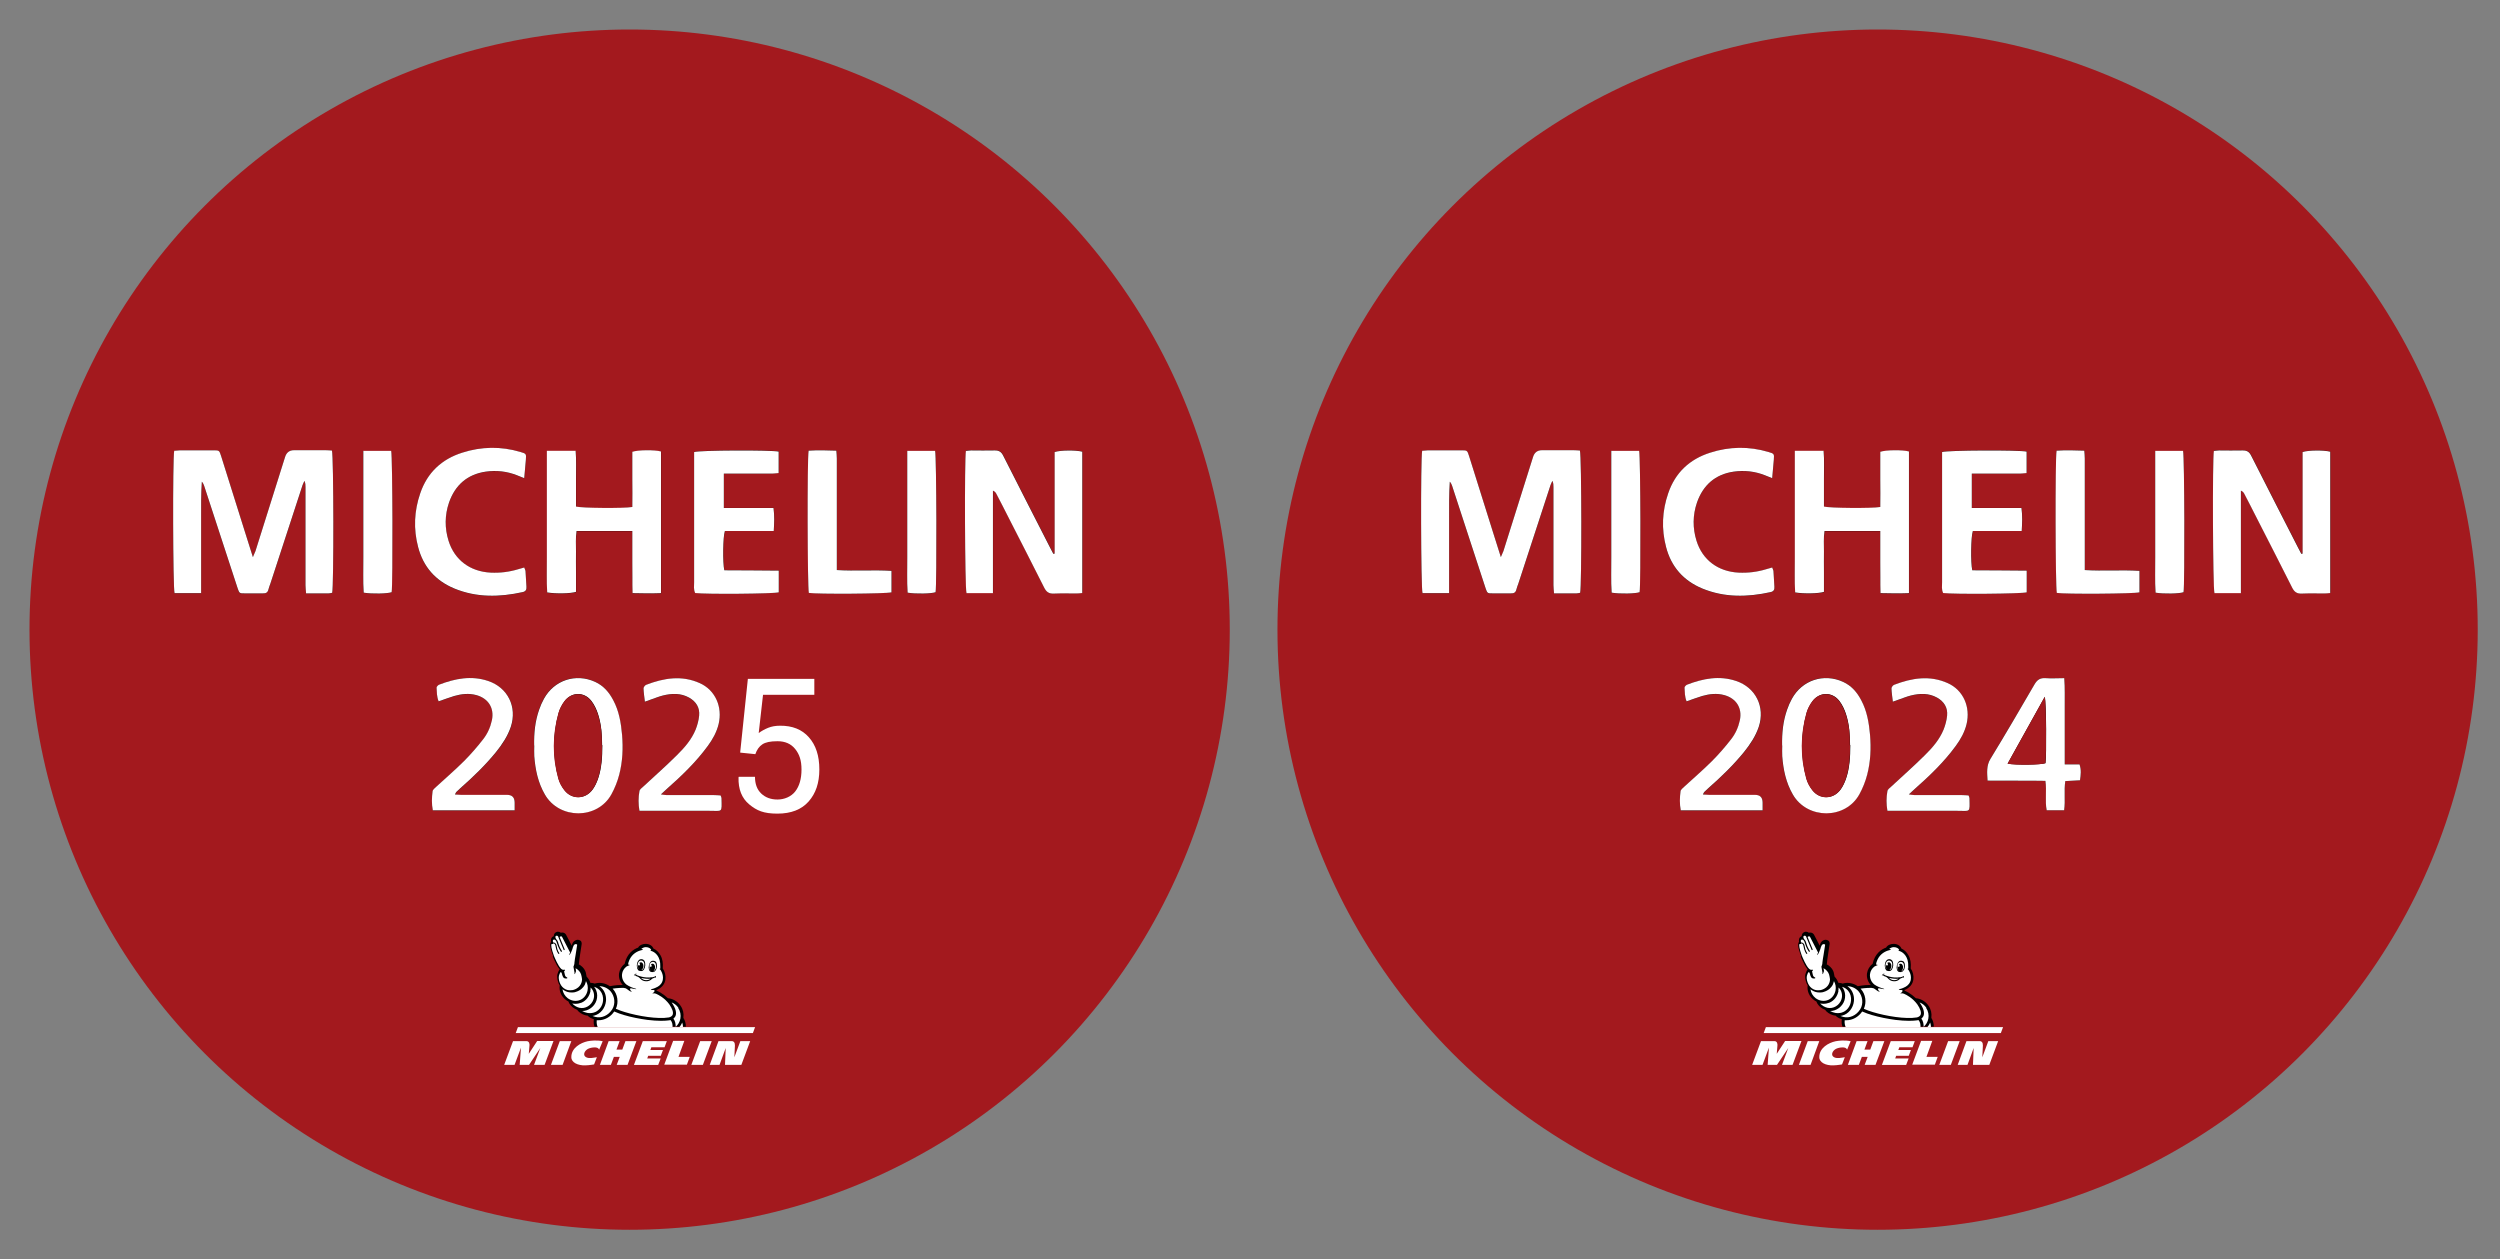<?xml version="1.0" encoding="UTF-8"?>
<svg xmlns="http://www.w3.org/2000/svg" version="1.1" viewBox="0 0 2144.1 1080">
  <rect x="0" y="0" width="2144.1" height="1080" fill="#808080" stroke="none"/>
  <defs>
    <style>
      .cls-1, .cls-2 {
        fill: #fff;
      }

      .cls-2, .cls-3 {
        fill-rule: evenodd;
      }

      .cls-4 {
        fill: #a3191e;
      }
    </style>
  </defs>
  <!-- Generator: Adobe Illustrator 28.7.1, SVG Export Plug-In . SVG Version: 1.2.0 Build 142)  -->
  <g>
    <g id="katman_1">
      <g id="katman_1-2" data-name="katman_1">
        <g>
          <circle class="cls-4" cx="540" cy="540" r="514.7"/>
          <g>
            <path class="cls-3" d="M474.1,820.3h0c0,0,.1.3.2.6.6,1.4,1.9,4.3,3.3,6.9.8,1.4,1.7,2.7,2.4,3.5-.6.8-1.4,2.3-1.9,4.1s-.2,4.5.6,6.8c.3,1,.7,2,1.3,2.8h0v.3c-.6,4.8,1.4,9.4,5.5,12.4.6.5,1.3.9,2,1.2.6,1.8,1.8,3.4,3.5,4.9,1.1.9,2.5,1.7,3.9,2.2h0c1.6,2.2,3.8,3.7,6.7,4.6.7.2,1.4.4,2.2.4h.1c1.3,1.4,3.2,2.5,5.4,3.1-.4,2.8,0,4.9.6,6.4h78.3c0-2.6-.6-5.2-2.1-7.5,0,0,0,0,0-.2.5-3.6-.3-7.2-2.4-10.2-2.2-3.3-5.6-5.5-9.5-6.3-.4,0-.8,0-1.2-.2h-.2c-4-3.8-8.2-5.9-9.7-6.5v-.6h.3c4.2-1.9,6.8-5,7.3-9.1.4-3.2-.5-6.8-2.3-9.3h0c.4-4.5-.2-8.3-2-11.4-1.4-2.6-3.5-4.6-6-5.7h0c-.7-2.3-3.6-4.1-6.8-4-2.5,0-5.3,1.2-6.3,3.2-3.8,1.3-9.7,5-11.6,14-2.7,2-4.3,5-4.8,8.2-.4,3.6.7,7.1,3.2,9.8-2.5,0-6.4.2-11.1,1.1h0c-3.6-2.5-8.2-3.5-12.3-2.4-.2,0-.3,0-.4.2-1.1-.4-2.4-.6-3.8-.7h-.2c-.6-2-1.7-3.7-3-5.1l-.2-.2c-.2-1.4-.6-3-.7-3.5-.4-1.3-1-2.9-2.9-4.8-1.1-1.1-2.4-1.9-3.2-2.3.2-.4.3-.8.3-1.1v-.3c0,0,.4-4.3.9-7h0c1.4-8.9,1.4-9.1,1.4-9.2h0c0-.8-.2-1.7-.7-2.3-.7-.7-1.8-1.1-2.9-1.1s-3,.8-3.9,2.3c-.5.8-.9,1.9-1.1,2.7-1.4-2.9-3.4-6.6-4.8-9.3h0c-.5-.9-1.6-1.9-3.1-1.9s-.9,0-1.3.2c-.7-.6-1.6-.9-2.4-.9s-.9,0-1.3.2c-1.6.5-2.5,1.9-2.5,3.6-1.2.4-2.1,1.4-2.3,2.7-.2.8,0,1.6,0,2v.2s0,0-.1.2c-.9,1.3-1.3,3.8,2,12.2h-.3,0Z"/>
            <path class="cls-2" d="M534.7,847.3s1.1,0,1.9.3c1.1.4,3.4,2.7,4.7,2.9.2,0,.7,0,.2-.5-.2,0-1.6-1.3-1-2.1h0c.2-.3.4-.4.7-.3,1.8.4,3.3.7,3.8.7h.7c0,0,0-.2-.3-.3-2.8-.7-5.8-2-8-3.5-2.9-2.2-4.3-5.7-3.9-9.1.3-2.6,1.7-4.8,3.7-6.4.8-.6,2.2-1,2.5-1.1,1-.4-.6-.6-.7-.6-.4,0-.4-.5,0-1.9,1.9-6.2,6.2-8.9,9.7-10.1.6-.2,1.6-.4,2.2-.6.9-.2.6-.6-.5-.7,0,0-.4,0-.2-.3,0,0,.2-.3.6-.5.8-.5,2-.9,3.2-.9,2.3,0,4.2,1.2,4.5,2.4,0,0,0,.2-.2.2-.4,0-.7.2-.2.5,0,0,.7.2,1.6.6h0c1.8.8,7,4,6.6,13.1v1.6c-.5,0-.7.2-.4.5s.9,1,1.2,1.7c1.1,2,1.8,4.6,1.4,7-.4,3.2-2.5,5.3-4.5,6.4-.9.5-3,1.6-5.6,2.1-.5,0-.3.8,2.2.7.2,0,.6,0,.7.3.3.5-.2,1.6-1.3,2.2-.9.5-.2.6,1.1.3.4,0,1.3.3,1.6.4,2.1.9,7.3,3.6,11.3,9,2.7,3.9,3.7,7,2.9,9-.8,1.9-3.3,2.3-3.3,2.3h0c-9.5,1.6-26.2-1.1-37.7-4.6-2.1-.6-5.2-1.7-7.7-2.8,2.5-5.5,1.6-12.4-2.6-17.1l-.2-.2c4.1-.6,7.6-.7,9.5-.7l-.3.2h0Z"/>
            <path class="cls-2" d="M581.6,864.4c1.9,2.8,2.5,6.1,1.9,9.3-.5,2.7-2,5.2-4,7,0-2.3-.3-5-2-7,.6-.5,1.2-1.2,1.8-2.2,1.2-2.9.2-6.7-3.1-11.5h0s-.2-.2-.2-.3c2.4.9,4.3,2.5,5.9,4.7h-.3ZM523.5,850c3.8,4.3,4.5,10.9,1.6,15.6-3.3,5.3-9.2,8-14.7,6.5-.8-.2-1.6-.5-2.3-.8.5,0,1-.2,1.6-.3,5.4-1.4,9.4-6.5,10-12.4.4-3.7-.7-7.6-2.9-10.3-.7-.9-1.8-1.9-2.7-2.5,3.4,0,7,1.6,9.4,4.2h0Z"/>
            <path class="cls-2" d="M514.8,849.8c1.9,2.3,2.7,5.4,2.4,8.5-.5,5-3.8,9-8.2,10.2-3.7,1-7.2,0-9.7-1.4,5.4,0,10.6-3.8,12.3-9.2.8-2.7.8-5.7-.2-8.3-.4-1.2-1.1-2.3-1.9-3.3,2.3.7,4,1.9,5.3,3.5Z"/>
            <path class="cls-2" d="M506.3,849.9c.2-1,.3-2.1.2-3,2.7,2.5,3.7,6.5,2.5,10.2-1.7,5.1-7,8.4-12.1,7.2-2.1-.5-4.6-1.8-6.1-3.7.9.2,1.9.3,2.8.3,1.8,0,3.5-.4,5.2-1,3.9-1.7,6.7-5.4,7.6-9.8v-.2h-.1Z"/>
            <path class="cls-2" d="M502.6,841.5c1.3,2.3,1.9,5.1,1.3,8-.7,3.6-3,6.6-6.1,8-3.5,1.6-7.7,1-10.9-1.4-2.6-2-4.1-4.8-4.5-7.7.2.2.5.4.8.6,2,1.4,4.3,2.2,7,2.2s3.1-.4,3.3-.4c4.6-1.3,6.8-4,8-6.1.5-1.1.8-2.3,1-3.1h-.1.2Z"/>
            <path class="cls-2" d="M474.2,809.4h0s.2,0,.3-.2h.6c.7.2,1.2,1.1,1.4,2.5.5,3.6,2.2,6.1,2.3,6.2.1.2.3.2.4.2s.2,0,.3,0c.2-.2.3-.5.1-.7,0,0-1.7-2.3-2.1-5.7-.2-1.8-1-2.9-2.2-3.3-.3,0-.6-.2-.8,0-.2-.3-.3-.7-.3-.8-.1-.5-.3-1.3.7-1.8h.3c.7,0,1.8.2,2.7,3.8.9,3.2,3,6.4,3.1,6.5.1.2.3.2.4.2h.3c.2-.2.3-.5.2-.7,0,0-2.1-3.2-2.9-6.2-.4-1.6-1-3.2-2.1-4-.2-.4-.3-.7-.4-.9-.2-.5-.4-1.7.6-2h.5c.7,0,1.1.7,1.3,1.1v.2l4.5,10.8s0,.2.1.2c.2,0,.3.2.5,0,.2,0,.4-.4.3-.6l-4.3-10.5c0-.2.2-.4.5-.5s.5-.2.7-.2c.6,0,.9.6.9.6,0,0,5.8,11.4,6.9,13.4-.4.7-.8,1.4-.8,1.7s.1.6.2.3c.3-.5.7-1,1.1-1.6h0c.3-.5,1.1-2.8,1.4-3.4.2-1,.7-2.5,1.2-3.3.5-.7,1.1-1,1.8-1s1.1.3,1.1.7-1.4,8.9-1.4,8.9c-.4,1.9-.7,4.5-.9,6,0,.4,0,.7-.1,1.1h0v.3c-.3,1.3-.8,2.4-.8,2.4l.4,2.1c.2.9.4,1.9.4,2.1.3,1.1,0,1.9.1,2.1.3.3,1-1.2,1.2-2.1.2-.6,0-2-.3-2.9.6.3,1.6.8,2.5,1.8,1.6,1.6,2,2.7,2.3,3.6.3.9.7,3.1.8,4.1,0,1.1-.4,7.1-7.5,9.1,0,0-1.1.3-2.7.3s-3.6-.3-5.5-1.8c-3.4-2.5-4.8-7.8-4.1-10.7.3-1.3.9-2.4,1.3-3.1.3.2.6.4,1,.5l.2.9c0,0,.6,2.8,1.7,3.6.6.5,1.7.5,1.9.5s1,0,1.1-.4v-.3s-.2,0-.3-.2c-.5-.3-1.4-.7-1.7-1.8s-.5-2.4-.8-3.4c1-.8,1.1-1.8-.2-1.4-.8.2-1.6-.2-2.2-.7-2.8-2.5-5.7-9.9-6.3-11.2-2.2-6.2-2.7-9.3-2-10.2h1.1ZM585.7,880.9h-3c.9-1.1,1.8-2.5,2.4-3.9.4,1.2.7,2.6.6,3.9h0ZM511.7,875h1.6c5.2,0,10.2-2.7,13.5-7.5,2.7,1.2,6,2.4,8.2,3,6.3,1.9,13.6,3.3,20.3,4.2,4.2.5,8.2.8,11.6.8s4.9-.2,6.8-.4c0,0,.6,0,1.3-.3,1.6,1.7,1.9,4,1.8,6h-64.2c-.6-1.2-1.1-3.2-.8-6h0v.2Z"/>
            <path class="cls-3" d="M546,835.3c0-.2-.3-.2-.4-.2-.2,0-.6,0-.8.2-.6.2-1.1,1-1.1,1.4s0,0,0,.2h.2c0,0,.2,0,.2-.2s0-.3.2-.5.4-.4,1.2-.6c.2,0,.4-.2.3-.4h.2,0ZM551.9,830.7c-.5.7-1,1.2-1.6,1.2h-.2c.8-.4,1.6-1.7,1.7-3,.2-1.9-.7-3.5-2-3.6-.6,0-1.1.2-1.7.7.4,0,.8.4.8,1s-.3,1.1-.8,1.1-.7-.3-.8-.7c0,.3-.2.6-.2.9,0,1.1.2,2.2.7,2.9,0,0-.2,0-.2-.2-.4-.5-.7-1.2-.8-2.1v-1.2c0-1,.7-4.2,3.2-3.9,2,.2,2.5,1.7,2.6,2.9v.2c0,1.2,0,2.1-.4,2.9,0,.3-.2.6-.4.8h.1ZM553.4,827.8c0-2.2-.2-3.8-1.8-4.8l-.5-.2c-.6-.2-1.4-.3-2.1,0-.8.2-1.4.8-1.9,1.6-.4.7-.7,1.6-.8,2.4-.2.8-.2,1.8,0,2.6,0,.8.4,1.8.9,2.5.3.4.6.6,1,.7.4,0,.7.2,1.1.2h1c1.6,0,3-2.5,3.1-4.9h0,.2ZM557.9,839.4c-.6.4-1.1.8-1.9,1s-1.4.2-2.2.2-1.4-.2-2.1-.5c-.7-.3-1.3-.8-1.9-1.4,2.7.6,5.4.9,8.1.7h0,.1ZM559.4,838.2c.6-.2,1.3-.4,2-.6,0,0,.2,0,.3-.2h0c0-.2,0-.4.2-.4s.5.3.6.4c0,.2.2.4,0,.7,0,.2-.2.6-.4.5-.2,0-.2-.2-.2-.4-.6.4-1.9.9-2.1.9-.3.2-.6.4-.8.6-.4.4-.9.7-1.3,1-.7.4-1.4.7-2.3.8-1.6.2-3.2,0-4.6-.8-.7-.4-1.3-.9-1.9-1.6-.5-.4-.9-1-1.6-1.3-.7-.2-1.4-.5-2.1-.8-.2,0-.4-.3-.4-.6s.4-.6.7-.5c0,0,.2,0,.3.2.2,0,.4.2.6.3,2.5,1,5.2,1.7,7.9,1.9,1.7.2,3.3,0,5-.2h.2ZM562.6,829.8c0,.4-.2.8-.4,1.1-.3.8-.8,1.4-1.3,1.9s-.4.2-.7.3c.8-.5,1.4-1.7,1.6-3,.2-1.9-.7-3.5-2-3.6-.6,0-1.1.2-1.7.7.4,0,.8.4.8,1s-.3,1.1-.7,1.1-.7-.3-.8-.7c0,.3-.2.6-.2.9,0,1.2.2,2.4.8,3-.4-.2-.7-.7-.9-1.4,0-.3-.2-.6-.2-.9,0-.8,0-1.8.3-2.9v-.2c.4-1.1,1.3-2.4,3.2-2.1,2.5.4,2.3,3.6,2.1,4.7h.2,0ZM563.2,826.3c-.2-.7-.6-1.6-1.3-1.9-.6-.3-1.3-.5-2-.4-.2,0-.4,0-.5,0-1.8.5-2.4,2.1-2.9,4.1-.6,2.3.2,5,1.7,5.4.4,0,.9.2.9.2h1.1c.4,0,.8-.2,1.1-.4.7-.5,1.2-1.3,1.6-2.1.3-.8.5-1.7.5-2.5s0-1.8-.2-2.5h0Z"/>
            <polygon class="cls-2" points="444.2 880.9 442.3 886 645.7 886 647.6 880.9 444.2 880.9"/>
            <path class="cls-2" d="M635,892.8l-5.2,14c0-1.4.4-7,.5-10.1,0-1.3-.2-2.3-.8-3-.7-.8-1.8-.8-1.8-.8h-11.5l-7.5,20.4h8.4l5.3-14.5-.6,14.5h14l7.6-20.4h-8.4ZM602.8,913.3h-9.9l7.6-20.4h9.9l-7.6,20.4h0ZM591.6,906.4h-9.7l5-13.7h-9.6l-7.6,20.4h19.4l2.5-6.8h0-.1ZM569.9,898.2h-11.3l-.8,2.3h10.8l-1.9,5h-10.8l-.8,2.3h11.5l-2.1,5.5h-20.8l7.6-20.4h20.6l-2,5.4h0ZM538.2,913.3l7.6-20.4h-9.4l-2.7,7.3h-5l2.7-7.3h-9.4l-7.5,20.4h9.4l2.6-6.9h5l-2.6,6.9h9.4,0ZM513.9,900.3c-.8-2-3-2-3.9-2-2.2,0-4,.5-5.4,1.1-3,1.3-5.7,5.8-1.3,7.6,2.4.9,5.4.2,8.6-.3l-2.4,6.2c-.4,0-3.8.7-7.5.8-6.4.2-12-2.4-12-7-.1-8,8-12.4,14-13.7,2.7-.5,7.9-1.1,12.9,0l-3,7.1h0ZM482.5,913.3l7.5-20.4h-9.9l-7.6,20.4h10ZM467,913.3h-9l5.4-14.5-9.7,14.5h-8l1.1-14.8-5.5,14.8h-8.9l7.6-20.4h11.5c2.6,0,2.7,2.8,2.6,3.8-.1,1.3-.6,7.1-.6,7.1l7.2-11h14l-7.6,20.4h-.1Z"/>
          </g>
          <path d="M458.1,639.3c0,3-.2,6.1,0,9.1.9,11.5,3.2,22.7,9.1,32.9,12.4,21.4,45.1,21.5,57.1-.2,2.9-5.3,5.1-11.1,6.7-16.9,2.9-11.2,3.4-22.7,2.4-34.2-.9-10.2-2.7-20.3-7.5-29.5-3.6-6.8-8.4-12.5-15.6-15.8-16.6-7.6-35.1-1.5-43.9,14.5-1.6,3-3,6.1-4.1,9.3-3.5,9.9-4.5,20.3-4.3,30.7h0ZM553.1,601.9c2.1-.7,3.4-1.2,4.7-1.7,3.6-1.2,7.1-2.7,10.7-3.6,7.7-1.9,15.3-2.2,22.5,1.8,6,3.4,9.3,8.6,8.6,15.5-.4,4-1.5,8.1-3,11.9-3.5,8.6-9.6,15.6-16.1,22-9.4,9.1-19.1,17.9-28.7,26.8-1.3,1.2-3.2,2.5-3.4,4-.9,5.4-.9,10.9,0,16.9h60.2c11,0,10.5,2.2,10.2-10.9,0-.7-.4-1.3-.8-2.3-2,0-3.9-.3-5.8-.3h-40.4c-1.3,0-2.6-.3-5-.6,2.2-2,3.6-3.4,5-4.6,12.7-11.3,25.1-23.1,35.2-36.9,4.2-5.7,7.6-11.8,9.3-18.7,3.6-14.7-2.9-29.2-16.1-35.2-15.5-7-30.9-4.4-46,1.4-1.1.4-2.3,2.1-2.3,3.1,0,3.7.7,7.3,1.2,11.5h-.1ZM441.5,695v-6.5c0-4.4-2.2-6.6-6.5-6.7h-39.3c-1.7,0-3.3-.2-5.4-.3.6-1.2.8-1.8,1.1-2.1,1.1-1.1,2.3-2.2,3.5-3.3,10.9-9.7,21.4-19.7,30.6-31,5.3-6.6,10.1-13.6,12.7-21.7,5.6-17-2.6-33.6-19.5-39.3-14.4-4.8-28.4-2.2-42,3.2-1,.4-2.2,1.8-2.2,2.6.3,3.8,0,7.8,1.8,11.7,4.6-1.6,8.9-3.3,13.4-4.6,6.3-1.8,12.7-2.5,19.1-.7,10.2,2.8,15.3,11,13.2,21.4-1.2,6.1-3.7,11.7-7.6,16.5-5.2,6.4-10.5,12.8-16.3,18.6-7.6,7.6-15.8,14.6-23.7,21.9-1.3,1.2-3.2,2.5-3.3,4-.7,5.4-.9,10.9.2,16.4h70.3-.1ZM311.5,386.7v91.4c0,10.1-.4,20.3.3,30.3,7.2,1.2,20.3.9,24-.4,1.1-6.1.9-116.8-.4-121.2h-24,.1ZM172.5,508.7v-64.1c0-10.4,0-20.9.6-31.4,1,1,1.5,2.1,1.9,3.3,5,15.2,9.9,30.4,14.9,45.6,4.6,14.2,9.2,28.3,13.9,42.5,1.4,4.4,1.5,4.4,6.1,4.4h15.6c2.5,0,4.1-.8,4.7-3.3.4-1.7,1.1-3.4,1.7-5.1,9.2-28.2,18.4-56.3,27.6-84.5.4-1.2,1-2.4,1.6-3.6.9,1.9.9,3.7.9,5.4v84c0,2.2.3,4.5.5,7.1h19.4c1,0,2.1-.3,3-.5,1.4-5,1.3-117.3-.2-122-1.8,0-3.7-.3-5.6-.3h-26.9q-5.9,0-7.7,5.8c-8.4,26.9-16.9,53.8-25.4,80.7-.4,1.4-1.1,2.7-2.2,5.2-2.7-8.5-4.9-15.7-7.2-22.8-6.7-21.2-13.3-42.5-20-63.7-1.6-5-1.7-5.1-6.7-5.1h-28.5c-1.7,0-3.5.2-5.1.4-1.4,6.4-1.1,118,.3,122.1h22.8ZM851.7,508.7v-88c1.6.8,2.4,1.7,2.9,2.7,3.2,6.2,6.4,12.5,9.6,18.7,10.5,20.6,21.1,41.2,31.5,61.9,1.9,3.7,4.1,5.3,8.3,5,6.4-.4,12.9,0,19.4-.1,1.5,0,3.1-.3,4.9-.4v-121.2c-5.2-1.5-18.8-1.4-23.7.3v87.1c-.4,0-.8.2-1.1.2-1.1-2.2-2.3-4.3-3.4-6.5-13.2-25.9-26.5-51.7-39.6-77.7-1.7-3.4-3.8-4.6-7.5-4.5-6.6.2-13.3,0-19.9,0s-3.1.3-4.6.4c-1.3,6.1-.9,117.9.5,122h22.8-.1ZM469.1,386.6v91.4c0,10.1-.4,20.3.3,30.3,7,1.2,20.3.9,24.7-.5v-34.7c0-5.7-.5-11.4.5-17.5h47.8v26.5c0,8.7,0,17.5.2,26.8,8.5.2,16.3.2,24.4,0v-121.5c-5.2-1.5-20-1.4-24.6.3v23.4c0,8,.2,16,0,23.9-6.9,1.3-43.8,1-48.3-.4v-23.4c0-8,.4-16-.3-24.4h-24.6v-.2ZM667.8,387.2c-6.5-1.5-67.7-1.2-72.4.4v111.6c0,3.1-.7,6.4.9,9.3,8.8,1.2,67.7.8,71.7-.6v-18.6c-15.9,0-31.4-.2-46.7-.3-1.4-6.4-1.2-29.1.5-33.7h41.9c.4-6.8.7-13-.2-19.7h-42.6v-29.5h41.2c1.9,0,3.8-.3,5.8-.5v-18.5h-.1ZM449.6,410.1c.5-5.8,1-10.7,1.4-15.7.4-5.2.3-5.2-4.7-6.7-16.7-4.9-33.4-4.7-49.8.6-17.7,5.7-30.1,17.3-36.1,34.9-5.2,15.1-5.8,30.6-1.8,46.1,4.4,16.9,14.9,28.9,31,35.5,19.1,7.9,38.8,7.5,58.7,3.1,2.7-.6,3.4-2.1,3.2-4.6-.3-4.5-.5-9-.8-13.4,0-1-.6-1.9-1.1-3.1-1.9.5-3.4.9-4.9,1.4-7.8,2.4-15.8,3.4-23.9,3-17.7-.9-31-10.9-36.1-27.3-3.4-10.9-3.4-22,.4-32.8,5.2-15,15.6-24.3,31.5-26.5,9.2-1.3,18.3-.4,27,3.2,1.6.7,3.3,1.3,6,2.4h0ZM693.6,386.5c-1.3,6.4-1,117.9.2,121.9,6.4,1.2,66.8.9,70.9-.5v-18.4c-15.7-1-31,.3-46.9-.7v-95.6c0-2.1-.2-4.2-.4-6.8-8.3-.2-16.1-.5-23.7,0h0ZM778.1,386.7v91.4c0,10.1-.4,20.3.3,30.3,6.9,1.2,20.4.9,24-.4,1.1-6.4.8-116.8-.4-121.2h-23.9,0Z"/>
          <path class="cls-1" d="M172.5,508.7h-22.8c-1.4-4.1-1.7-115.7-.3-122.1,1.6-.1,3.3-.3,5.1-.4h28.5c5,0,5.1,0,6.7,5.1,6.7,21.2,13.3,42.5,20,63.7,2.2,7.2,4.5,14.3,7.2,22.8,1.1-2.5,1.7-3.8,2.2-5.2,8.5-26.9,16.9-53.8,25.4-80.7q1.8-5.8,7.7-5.8h26.9c1.9,0,3.9.2,5.6.3,1.5,4.7,1.6,116.9.2,122-.9.2-2,.5-3,.5h-19.4c-.2-2.6-.5-4.9-.5-7.1v-84c0-1.7,0-3.5-.9-5.4-.5,1.2-1.2,2.4-1.6,3.6-9.2,28.2-18.4,56.3-27.6,84.5-.6,1.7-1.3,3.4-1.7,5.1-.6,2.6-2.2,3.4-4.7,3.3h-15.6c-4.5,0-4.6,0-6.1-4.4-4.7-14.2-9.3-28.3-13.9-42.5-5-15.2-9.9-30.4-14.9-45.6-.4-1.1-.9-2.2-1.9-3.3-.7,10.5-.6,20.9-.6,31.4v64.1h0Z"/>
          <path class="cls-1" d="M851.7,508.7h-22.8c-1.4-4.1-1.8-116-.5-122,1.4-.1,3-.4,4.6-.4,6.6,0,13.3.2,19.9,0,3.7-.1,5.8,1.1,7.5,4.5,13.1,26,26.4,51.8,39.6,77.7,1.1,2.2,2.3,4.3,3.4,6.5.4,0,.8-.2,1.1-.2v-87.1c4.9-1.7,18.6-1.7,23.7-.3v121.2c-1.8.2-3.3.4-4.9.4-6.5,0-12.9-.2-19.4.1-4.2.2-6.4-1.3-8.3-5-10.4-20.7-21-41.3-31.5-61.9-3.2-6.2-6.3-12.5-9.6-18.7-.5-1-1.3-2-2.9-2.7v88h.1Z"/>
          <path class="cls-1" d="M469.1,386.6h24.6c.7,8.4.2,16.4.3,24.4v23.4c4.5,1.4,41.4,1.7,48.3.4.2-7.8,0-15.8,0-23.9v-23.4c4.6-1.7,19.4-1.8,24.6-.3v121.5c-8.1.3-15.9.2-24.4,0-.3-9.3,0-18-.2-26.8v-26.5h-47.8c-1,6.2-.4,11.9-.5,17.5-.1,5.9,0,11.9,0,17.8v16.9c-4.4,1.5-17.6,1.7-24.7.5-.7-10-.2-20.1-.3-30.3v-91.4.2Z"/>
          <path class="cls-1" d="M667.8,387.2v18.5c-2.1.2-3.9.5-5.8.5h-41.2v29.5h42.6c.9,6.7.6,12.9.2,19.7h-41.9c-1.7,4.6-2,27.3-.5,33.7,15.3,0,30.8.2,46.7.3v18.6c-4,1.3-62.8,1.8-71.7.6-1.5-2.9-.9-6.2-.9-9.3v-111.6c4.7-1.6,65.9-1.8,72.4-.4h.1Z"/>
          <path class="cls-1" d="M449.6,410.1c-2.7-1.1-4.4-1.7-6-2.4-8.7-3.5-17.8-4.5-27-3.2-15.9,2.3-26.3,11.6-31.5,26.5-3.7,10.8-3.8,21.9-.4,32.8,5.1,16.4,18.4,26.4,36.1,27.3,8.1.4,16.1-.6,23.9-3,1.5-.5,3.1-.9,4.9-1.4.4,1.2,1,2.1,1.1,3.1.3,4.5.5,9,.8,13.4.2,2.5-.6,4-3.2,4.6-19.9,4.4-39.6,4.8-58.7-3.1-16.1-6.7-26.6-18.6-31-35.5-4.1-15.5-3.4-31,1.8-46.1,6-17.7,18.4-29.3,36.1-34.9,16.5-5.3,33.2-5.5,49.8-.6,5,1.5,5.1,1.5,4.7,6.7-.4,5-.9,9.9-1.4,15.7h0Z"/>
          <path class="cls-1" d="M693.6,386.5c7.6-.5,15.4-.3,23.7,0,.2,2.6.4,4.7.4,6.8v95.6c15.9,1,31.3-.3,46.9.7v18.4c-4.1,1.3-64.5,1.7-70.9.5-1.2-4-1.5-115.4-.2-121.9h0Z"/>
          <path class="cls-1" d="M458.1,639.3c-.2-10.5.8-20.8,4.3-30.7,1.1-3.2,2.5-6.4,4.1-9.3,8.8-16,27.3-22.1,43.9-14.5,7.2,3.3,12,8.9,15.6,15.8,4.9,9.2,6.6,19.3,7.5,29.5,1,11.5.5,23-2.4,34.2-1.5,5.8-3.8,11.6-6.7,16.9-12,21.8-44.7,21.7-57.1.2-5.9-10.2-8.2-21.3-9.1-32.9-.2-3,0-6.1,0-9.1h0ZM516.4,639.1c0-8.4-.6-17.7-3.5-26.7-1.3-4-3.2-8.1-5.8-11.4-6.2-7.9-17-7.7-23,.5-2.2,3-4,6.5-5,10-5.2,18.7-5.3,37.6-.1,56.3,1,3.5,2.9,7,5.2,9.9,6.4,8.2,17.8,7.9,24-.5,2.1-2.8,3.6-6.2,4.8-9.6,3-8.9,3.6-18.3,3.6-28.6h-.2Z"/>
          <path class="cls-1" d="M553.1,601.9c-.5-4.2-1.1-7.9-1.2-11.5,0-1,1.2-2.7,2.3-3.1,15.1-5.8,30.5-8.4,46-1.4,13.2,5.9,19.7,20.4,16.1,35.2-1.7,6.9-5.1,13-9.3,18.7-10.1,13.8-22.4,25.6-35.2,36.9-1.4,1.3-2.8,2.6-5,4.6,2.3.3,3.7.6,5,.6h40.4c1.9,0,3.9.2,5.8.3.4,1,.8,1.7.8,2.3.3,13.1.9,10.8-10.2,10.9h-60.2c-1-5.9-1-11.4,0-16.9.2-1.5,2.1-2.8,3.4-4,9.6-8.9,19.4-17.6,28.7-26.8,6.5-6.4,12.6-13.4,16.1-22,1.5-3.8,2.6-7.9,3-11.9.7-6.9-2.6-12.1-8.6-15.5-7.2-4-14.8-3.7-22.5-1.8-3.6.9-7.1,2.4-10.7,3.6-1.3.4-2.6.9-4.7,1.7h.1Z"/>
          <path class="cls-1" d="M441.5,695h-70.3c-1.1-5.5-.9-11-.2-16.4.2-1.5,2.1-2.8,3.3-4,7.9-7.3,16.1-14.3,23.7-21.9,5.8-5.8,11.2-12.1,16.3-18.6,3.8-4.8,6.3-10.4,7.6-16.5,2.1-10.3-3-18.5-13.2-21.4-6.5-1.8-12.8-1.1-19.1.7-4.4,1.3-8.7,3-13.4,4.6-1.7-3.9-1.5-7.9-1.8-11.7,0-.8,1.2-2.2,2.2-2.6,13.7-5.3,27.7-8,42-3.2,16.9,5.6,25.1,22.3,19.5,39.3-2.7,8.1-7.4,15.1-12.7,21.7-9.2,11.3-19.7,21.4-30.6,31-1.2,1.1-2.4,2.2-3.5,3.3-.3.3-.5.9-1.1,2.1,2.1,0,3.8.3,5.4.3h39.3c4.3,0,6.5,2.2,6.5,6.7v6.5h.1Z"/>
          <path class="cls-1" d="M311.5,386.7h24c1.2,4.5,1.5,115.1.4,121.2-3.7,1.3-16.8,1.6-24,.4-.7-10-.2-20.1-.3-30.3v-91.4h-.1Z"/>
          <path class="cls-1" d="M778.1,386.7h23.9c1.2,4.4,1.5,114.8.4,121.2-3.6,1.3-17.1,1.6-24,.4-.7-10-.2-20.1-.3-30.3v-91.4h0Z"/>
          <path class="cls-4" d="M516.4,639.1c0,10.3-.6,19.7-3.6,28.6-1.1,3.4-2.7,6.7-4.8,9.6-6.1,8.4-17.6,8.7-24,.5-2.3-2.9-4.2-6.4-5.2-9.9-5.2-18.7-5.1-37.6.1-56.3,1-3.5,2.8-7.1,5-10,6-8.1,16.8-8.4,23-.5,2.6,3.3,4.4,7.4,5.8,11.4,3,8.9,3.7,18.3,3.5,26.7h.2Z"/>
          <path class="cls-4" d="M651.5,654.9c10.7-19.3,21.1-38,31.8-57.2,1.3,4.6,1.6,49.8.6,56.9-3.5,1.4-25,1.8-32.5.4h.1Z"/>
        </g>
      </g>
      <g id="katman_1-3" data-name="katman_1">
        <g>
          <circle class="cls-4" cx="1610.3" cy="540" r="514.7"/>
          <g>
            <path class="cls-3" d="M1544.4,820.3h0c0,0,.1.3.2.6.6,1.4,1.9,4.3,3.3,6.9.8,1.4,1.7,2.7,2.4,3.5-.6.8-1.4,2.3-1.9,4.1s-.2,4.5.6,6.8c.3,1,.7,2,1.3,2.8h0v.3c-.6,4.8,1.4,9.4,5.5,12.4.6.5,1.3.9,2,1.2.6,1.8,1.8,3.4,3.5,4.9,1.1.9,2.5,1.7,3.9,2.2h0c1.6,2.2,3.8,3.7,6.7,4.6.7.2,1.4.4,2.2.4h.1c1.3,1.4,3.2,2.5,5.4,3.1-.4,2.8,0,4.9.6,6.4h78.3c0-2.6-.6-5.2-2.1-7.5,0,0,0,0,0-.2.5-3.6-.3-7.2-2.4-10.2-2.2-3.3-5.6-5.5-9.5-6.3-.4,0-.8,0-1.2-.2h-.2c-4-3.8-8.2-5.9-9.7-6.5v-.6h.3c4.2-1.9,6.8-5,7.3-9.1.4-3.2-.5-6.8-2.3-9.3h0c.4-4.5-.2-8.3-2-11.4-1.4-2.6-3.5-4.6-6-5.7h0c-.7-2.3-3.6-4.1-6.8-4-2.5,0-5.3,1.2-6.3,3.2-3.8,1.3-9.7,5-11.6,14-2.7,2-4.3,5-4.8,8.2-.4,3.6.7,7.1,3.2,9.8-2.5,0-6.4.2-11.1,1.1h0c-3.6-2.5-8.2-3.5-12.3-2.4-.2,0-.3,0-.4.2-1.1-.4-2.4-.6-3.8-.7h-.2c-.6-2-1.7-3.7-3-5.1l-.2-.2c-.2-1.4-.6-3-.7-3.5-.4-1.3-1-2.9-2.9-4.8-1.1-1.1-2.4-1.9-3.2-2.3.2-.4.3-.8.3-1.1v-.3c0,0,.4-4.3.9-7h0c1.4-8.9,1.4-9.1,1.4-9.2h0c0-.8-.2-1.7-.7-2.3-.7-.7-1.8-1.1-2.9-1.1s-3,.8-3.9,2.3c-.5.8-.9,1.9-1.1,2.7-1.4-2.9-3.4-6.6-4.8-9.3h0c-.5-.9-1.6-1.9-3.1-1.9s-.9,0-1.3.2c-.7-.6-1.6-.9-2.4-.9s-.9,0-1.3.2c-1.6.5-2.5,1.9-2.5,3.6-1.2.4-2.1,1.4-2.3,2.7-.2.8,0,1.6,0,2v.2s0,0-.1.2c-.9,1.3-1.3,3.8,2,12.2h-.3,0Z"/>
            <path class="cls-2" d="M1605,847.3s1.1,0,1.9.3c1.1.4,3.4,2.7,4.7,2.9.2,0,.7,0,.2-.5-.2,0-1.6-1.3-1-2.1h0c.2-.3.4-.4.7-.3,1.8.4,3.3.7,3.8.7h.7c0,0,0-.2-.3-.3-2.8-.7-5.8-2-8-3.5-2.9-2.2-4.3-5.7-3.9-9.1.3-2.6,1.7-4.8,3.7-6.4.8-.6,2.2-1,2.5-1.1,1-.4-.6-.6-.7-.6-.4,0-.4-.5,0-1.9,1.9-6.2,6.2-8.9,9.7-10.1.6-.2,1.6-.4,2.2-.6.9-.2.6-.6-.5-.7,0,0-.4,0-.2-.3,0,0,.2-.3.6-.5.8-.5,2-.9,3.2-.9,2.3,0,4.2,1.2,4.5,2.4,0,0,0,.2-.2.2-.4,0-.7.2-.2.5,0,0,.7.2,1.6.6h0c1.8.8,7,4,6.6,13.1v1.6c-.5,0-.7.2-.4.5s.9,1,1.2,1.7c1.1,2,1.8,4.6,1.4,7-.4,3.2-2.5,5.3-4.5,6.4-.9.5-3,1.6-5.6,2.1-.5,0-.3.8,2.2.7.2,0,.6,0,.7.3.3.5-.2,1.6-1.3,2.2-.9.5-.2.6,1.1.3.4,0,1.3.3,1.6.4,2.1.9,7.3,3.6,11.3,9,2.7,3.9,3.7,7,2.9,9-.8,1.9-3.3,2.3-3.3,2.3h0c-9.5,1.6-26.2-1.1-37.7-4.6-2.1-.6-5.2-1.7-7.7-2.8,2.5-5.5,1.6-12.4-2.6-17.1l-.2-.2c4.1-.6,7.6-.7,9.5-.7l-.3.2h0Z"/>
            <path class="cls-2" d="M1651.9,864.4c1.9,2.8,2.5,6.1,1.9,9.3-.5,2.7-2,5.2-4,7,0-2.3-.3-5-2-7,.6-.5,1.2-1.2,1.8-2.2,1.2-2.9.2-6.7-3.1-11.5h0s-.2-.2-.2-.3c2.4.9,4.3,2.5,5.9,4.7h-.3ZM1593.8,850c3.8,4.3,4.5,10.9,1.6,15.6-3.3,5.3-9.2,8-14.7,6.5-.8-.2-1.6-.5-2.3-.8.5,0,1-.2,1.6-.3,5.4-1.4,9.4-6.5,10-12.4.4-3.7-.7-7.6-2.9-10.3-.7-.9-1.8-1.9-2.7-2.5,3.4,0,7,1.6,9.4,4.2h0Z"/>
            <path class="cls-2" d="M1585.1,849.8c1.9,2.3,2.7,5.4,2.4,8.5-.5,5-3.8,9-8.2,10.2-3.7,1-7.2,0-9.7-1.4,5.4,0,10.6-3.8,12.3-9.2.8-2.7.8-5.7-.2-8.3-.4-1.2-1.1-2.3-1.9-3.3,2.3.7,4,1.9,5.3,3.5Z"/>
            <path class="cls-2" d="M1576.6,849.9c.2-1,.3-2.1.2-3,2.7,2.5,3.7,6.5,2.5,10.2-1.7,5.1-7,8.4-12.1,7.2-2.1-.5-4.6-1.8-6.1-3.7.9.2,1.9.3,2.8.3,1.8,0,3.5-.4,5.2-1,3.9-1.7,6.7-5.4,7.6-9.8v-.2h-.1Z"/>
            <path class="cls-2" d="M1572.9,841.5c1.3,2.3,1.9,5.1,1.3,8-.7,3.6-3,6.6-6.1,8-3.5,1.6-7.7,1-10.9-1.4-2.6-2-4.1-4.8-4.5-7.7.2.2.5.4.8.6,2,1.4,4.3,2.2,7,2.2s3.1-.4,3.3-.4c4.6-1.3,6.8-4,8-6.1.5-1.1.8-2.3,1-3.1h-.1.2Z"/>
            <path class="cls-2" d="M1544.5,809.4h0s.2,0,.3-.2h.6c.7.2,1.2,1.1,1.4,2.5.5,3.6,2.2,6.1,2.3,6.2.1.2.3.2.4.2s.2,0,.3,0c.2-.2.3-.5.1-.7,0,0-1.7-2.3-2.1-5.7-.2-1.8-1-2.9-2.2-3.3-.3,0-.6-.2-.8,0-.2-.3-.3-.7-.3-.8-.1-.5-.3-1.3.7-1.8h.3c.7,0,1.8.2,2.7,3.8.9,3.2,3,6.4,3.1,6.5.1.2.3.2.4.2h.3c.2-.2.3-.5.2-.7,0,0-2.1-3.2-2.9-6.2-.4-1.6-1-3.2-2.1-4-.2-.4-.3-.7-.4-.9-.2-.5-.4-1.7.6-2h.5c.7,0,1.1.7,1.3,1.1v.2l4.5,10.8s0,.2.1.2c.2,0,.3.2.5,0,.2,0,.4-.4.3-.6l-4.3-10.5c0-.2.2-.4.5-.5s.5-.2.7-.2c.6,0,.9.6.9.6,0,0,5.8,11.4,6.9,13.4-.4.7-.8,1.4-.8,1.7s.1.6.2.3c.3-.5.7-1,1.1-1.6h0c.3-.5,1.1-2.8,1.4-3.4.2-1,.7-2.5,1.2-3.3.5-.7,1.1-1,1.8-1s1.1.3,1.1.7-1.4,8.9-1.4,8.9c-.4,1.9-.7,4.5-.9,6,0,.4,0,.7-.1,1.1h0v.3c-.3,1.3-.8,2.4-.8,2.4l.4,2.1c.2.9.4,1.9.4,2.1.3,1.1,0,1.9.1,2.1.3.3,1-1.2,1.2-2.1.2-.6,0-2-.3-2.9.6.3,1.6.8,2.5,1.8,1.6,1.6,2,2.7,2.3,3.6.3.9.7,3.1.8,4.1,0,1.1-.4,7.1-7.5,9.1,0,0-1.1.3-2.7.3s-3.6-.3-5.5-1.8c-3.4-2.5-4.8-7.8-4.1-10.7.3-1.3.9-2.4,1.3-3.1.3.2.6.4,1,.5l.2.9c0,0,.6,2.8,1.7,3.6.6.5,1.7.5,1.9.5s1,0,1.1-.4v-.3s-.2,0-.3-.2c-.5-.3-1.4-.7-1.7-1.8s-.5-2.4-.8-3.4c1-.8,1.1-1.8-.2-1.4-.8.2-1.6-.2-2.2-.7-2.8-2.5-5.7-9.9-6.3-11.2-2.2-6.2-2.7-9.3-2-10.2h1.1ZM1656,880.9h-3c.9-1.1,1.8-2.5,2.4-3.9.4,1.2.7,2.6.6,3.9h0ZM1582,875h1.6c5.2,0,10.2-2.7,13.5-7.5,2.7,1.2,6,2.4,8.2,3,6.3,1.9,13.6,3.3,20.3,4.2,4.2.5,8.2.8,11.6.8s4.9-.2,6.8-.4c0,0,.6,0,1.3-.3,1.6,1.7,1.9,4,1.8,6h-64.2c-.6-1.2-1.1-3.2-.8-6h0v.2Z"/>
            <path class="cls-3" d="M1616.3,835.3c0-.2-.3-.2-.4-.2-.2,0-.6,0-.8.2-.6.2-1.1,1-1.1,1.4s0,0,0,.2h.2c0,0,.2,0,.2-.2s0-.3.2-.5.4-.4,1.2-.6c.2,0,.4-.2.3-.4h.2,0ZM1622.2,830.7c-.5.7-1,1.2-1.6,1.2h-.2c.8-.4,1.6-1.7,1.7-3,.2-1.9-.7-3.5-2-3.6-.6,0-1.1.2-1.7.7.4,0,.8.4.8,1s-.3,1.1-.8,1.1-.7-.3-.8-.7c0,.3-.2.6-.2.9,0,1.1.2,2.2.7,2.9,0,0-.2,0-.2-.2-.4-.5-.7-1.2-.8-2.1v-1.2c0-1,.7-4.2,3.2-3.9,2,.2,2.5,1.7,2.6,2.9v.2c0,1.2,0,2.1-.4,2.9,0,.3-.2.6-.4.8h.1ZM1623.7,827.8c0-2.2-.2-3.8-1.8-4.8l-.5-.2c-.6-.2-1.4-.3-2.1,0-.8.2-1.4.8-1.9,1.6-.4.7-.7,1.6-.8,2.4-.2.8-.2,1.8,0,2.6,0,.8.4,1.8.9,2.5.3.4.6.6,1,.7.4,0,.7.2,1.1.2h1c1.6,0,3-2.5,3.1-4.9h0,.2ZM1628.2,839.4c-.6.4-1.1.8-1.9,1s-1.4.2-2.2.2-1.4-.2-2.1-.5c-.7-.3-1.3-.8-1.9-1.4,2.7.6,5.4.9,8.1.7h0,.1ZM1629.7,838.2c.6-.2,1.3-.4,2-.6,0,0,.2,0,.3-.2h0c0-.2,0-.4.2-.4s.5.3.6.4c0,.2.2.4,0,.7,0,.2-.2.6-.4.5-.2,0-.2-.2-.2-.4-.6.4-1.9.9-2.1.9-.3.2-.6.4-.8.6-.4.4-.9.7-1.3,1-.7.4-1.4.7-2.3.8-1.6.2-3.2,0-4.6-.8-.7-.4-1.3-.9-1.9-1.6-.5-.4-.9-1-1.6-1.3-.7-.2-1.4-.5-2.1-.8-.2,0-.4-.3-.4-.6s.4-.6.7-.5c0,0,.2,0,.3.2.2,0,.4.2.6.3,2.5,1,5.2,1.7,7.9,1.9,1.7.2,3.3,0,5-.2h.2ZM1632.9,829.8c0,.4-.2.8-.4,1.1-.3.8-.8,1.4-1.3,1.9s-.4.2-.7.3c.8-.5,1.4-1.7,1.6-3,.2-1.9-.7-3.5-2-3.6-.6,0-1.1.2-1.7.7.4,0,.8.4.8,1s-.3,1.1-.7,1.1-.7-.3-.8-.7c0,.3-.2.6-.2.9,0,1.2.2,2.4.8,3-.4-.2-.7-.7-.9-1.4,0-.3-.2-.6-.2-.9,0-.8,0-1.8.3-2.9v-.2c.4-1.1,1.3-2.4,3.2-2.1,2.5.4,2.3,3.6,2.1,4.7h.2,0ZM1633.5,826.3c-.2-.7-.6-1.6-1.3-1.9-.6-.3-1.3-.5-2-.4-.2,0-.4,0-.5,0-1.8.5-2.4,2.1-2.9,4.1-.6,2.3.2,5,1.7,5.4.4,0,.9.2.9.2h1.1c.4,0,.8-.2,1.1-.4.7-.5,1.2-1.3,1.6-2.1.3-.8.5-1.7.5-2.5s0-1.8-.2-2.5h0Z"/>
            <polygon class="cls-2" points="1514.5 880.9 1512.6 886 1716 886 1717.9 880.9 1514.5 880.9"/>
            <path class="cls-2" d="M1705.3,892.8l-5.2,14c0-1.4.4-7,.5-10.1,0-1.3-.2-2.3-.8-3-.7-.8-1.8-.8-1.8-.8h-11.5l-7.5,20.4h8.4l5.3-14.5-.6,14.5h14l7.6-20.4h-8.4ZM1673.1,913.3h-9.9l7.6-20.4h9.9l-7.6,20.4h0ZM1661.9,906.4h-9.7l5-13.7h-9.6l-7.6,20.4h19.4l2.5-6.8h0-.1ZM1640.2,898.2h-11.3l-.8,2.3h10.8l-1.9,5h-10.8l-.8,2.3h11.5l-2.1,5.5h-20.8l7.6-20.4h20.6l-2,5.4h0ZM1608.5,913.3l7.6-20.4h-9.4l-2.7,7.3h-5l2.7-7.3h-9.4l-7.5,20.4h9.4l2.6-6.9h5l-2.6,6.9h9.4,0ZM1584.2,900.3c-.8-2-3-2-3.9-2-2.2,0-4,.5-5.4,1.1-3,1.3-5.7,5.8-1.3,7.6,2.4.9,5.4.2,8.6-.3l-2.4,6.2c-.4,0-3.8.7-7.5.8-6.4.2-12-2.4-12-7-.1-8,8-12.4,14-13.7,2.7-.5,7.9-1.1,12.9,0l-3,7.1h0ZM1552.8,913.3l7.5-20.4h-9.9l-7.6,20.4h10ZM1537.3,913.3h-9l5.4-14.5-9.7,14.5h-8l1.1-14.8-5.5,14.8h-8.9l7.6-20.4h11.5c2.6,0,2.7,2.8,2.6,3.8-.1,1.3-.6,7.1-.6,7.1l7.2-11h14l-7.6,20.4h-.1Z"/>
          </g>
          <path d="M1528.4,639.3c0,3-.2,6.1,0,9.1.9,11.5,3.2,22.7,9.1,32.9,12.4,21.4,45.1,21.5,57.1-.2,2.9-5.3,5.1-11.1,6.7-16.9,2.9-11.2,3.4-22.7,2.4-34.2-.9-10.2-2.7-20.3-7.5-29.5-3.6-6.8-8.4-12.5-15.6-15.8-16.6-7.6-35.1-1.5-43.9,14.5-1.6,3-3,6.1-4.1,9.3-3.5,9.9-4.5,20.3-4.3,30.7h0ZM1770.8,655.6v-49.3c0-8,.4-16-.4-24.7-5.7,0-10.9.3-16.1,0-4.6-.4-7.1,1.4-9.4,5.3-12.4,21.4-25,42.7-37.8,63.9-3.6,5.9-2.9,11.8-2.5,18.7,16.8.2,33.2,0,49.6.2,1.4,8.8-.4,17.1,1.1,25.2h15c1.2-8.5-.3-16.7,1-25,4.5-.2,8.5-.4,12.6-.7.7-4.7,1.2-8.9-.4-13.6h-12.7,0ZM1623.4,601.9c2.1-.7,3.4-1.2,4.7-1.7,3.6-1.2,7.1-2.7,10.7-3.6,7.7-1.9,15.3-2.2,22.5,1.8,6,3.4,9.3,8.6,8.6,15.5-.4,4-1.5,8.1-3,11.9-3.5,8.6-9.6,15.6-16.1,22-9.4,9.1-19.1,17.9-28.7,26.8-1.3,1.2-3.2,2.5-3.4,4-.9,5.4-.9,10.9,0,16.9h60.2c11,0,10.5,2.2,10.2-10.9,0-.7-.4-1.3-.8-2.3-2,0-3.9-.3-5.8-.3h-40.4c-1.3,0-2.6-.3-5-.6,2.2-2,3.6-3.4,5-4.6,12.7-11.3,25.1-23.1,35.2-36.9,4.2-5.7,7.6-11.8,9.3-18.7,3.6-14.7-2.9-29.2-16.1-35.2-15.5-7-30.9-4.4-46,1.4-1.1.4-2.3,2.1-2.3,3.1,0,3.7.7,7.3,1.2,11.5h-.1ZM1511.8,695v-6.5c0-4.4-2.2-6.6-6.5-6.7h-39.3c-1.7,0-3.3-.2-5.4-.3.6-1.2.8-1.8,1.1-2.1,1.1-1.1,2.3-2.2,3.5-3.3,10.9-9.7,21.4-19.7,30.6-31,5.3-6.6,10.1-13.6,12.7-21.7,5.6-17-2.6-33.6-19.5-39.3-14.4-4.8-28.4-2.2-42,3.2-1,.4-2.2,1.8-2.2,2.6.3,3.8,0,7.8,1.8,11.7,4.6-1.6,8.9-3.3,13.4-4.6,6.3-1.8,12.7-2.5,19.1-.7,10.2,2.8,15.3,11,13.2,21.4-1.2,6.1-3.7,11.7-7.6,16.5-5.2,6.4-10.5,12.8-16.3,18.6-7.6,7.6-15.8,14.6-23.7,21.9-1.3,1.2-3.2,2.5-3.3,4-.7,5.4-.9,10.9.2,16.4h70.3-.1ZM1381.8,386.7v91.4c0,10.1-.4,20.3.3,30.3,7.2,1.2,20.3.9,24-.4,1.1-6.1.9-116.8-.4-121.2h-24,.1ZM1242.8,508.7v-64.1c0-10.4,0-20.9.6-31.4,1,1,1.5,2.1,1.9,3.3,5,15.2,9.9,30.4,14.9,45.6,4.6,14.2,9.2,28.3,13.9,42.5,1.4,4.4,1.5,4.4,6.1,4.4h15.6c2.5,0,4.1-.8,4.7-3.3.4-1.7,1.1-3.4,1.7-5.1,9.2-28.2,18.4-56.3,27.6-84.5.4-1.2,1-2.4,1.6-3.6.9,1.9.9,3.7.9,5.4v84c0,2.2.3,4.5.5,7.1h19.4c1,0,2.1-.3,3-.5,1.4-5,1.3-117.3-.2-122-1.8,0-3.7-.3-5.6-.3h-26.9q-5.9,0-7.7,5.8c-8.4,26.9-16.9,53.8-25.4,80.7-.4,1.4-1.1,2.7-2.2,5.2-2.7-8.5-4.9-15.7-7.2-22.8-6.7-21.2-13.3-42.5-20-63.7-1.6-5-1.7-5.1-6.7-5.1h-28.5c-1.7,0-3.5.2-5.1.4-1.4,6.4-1.1,118,.3,122.1h22.8ZM1922,508.7v-88c1.6.8,2.4,1.7,2.9,2.7,3.2,6.2,6.4,12.5,9.6,18.7,10.5,20.6,21.1,41.2,31.5,61.9,1.9,3.7,4.1,5.3,8.3,5,6.4-.4,12.9,0,19.4-.1,1.5,0,3.1-.3,4.9-.4v-121.2c-5.2-1.5-18.8-1.4-23.7.3v87.1c-.4,0-.8.2-1.1.2-1.1-2.2-2.3-4.3-3.4-6.5-13.2-25.9-26.5-51.7-39.6-77.7-1.7-3.4-3.8-4.6-7.5-4.5-6.6.2-13.3,0-19.9,0s-3.1.3-4.6.4c-1.3,6.1-.9,117.9.5,122h22.8-.1ZM1539.4,386.6v91.4c0,10.1-.4,20.3.3,30.3,7,1.2,20.3.9,24.7-.5v-34.7c0-5.7-.5-11.4.5-17.5h47.8v26.5c0,8.7,0,17.5.2,26.8,8.5.2,16.3.2,24.4,0v-121.5c-5.2-1.5-20-1.4-24.6.3v23.4c0,8,.2,16,0,23.9-6.9,1.3-43.8,1-48.3-.4v-23.4c0-8,.4-16-.3-24.4h-24.6v-.2ZM1738.1,387.2c-6.5-1.5-67.7-1.2-72.4.4v111.6c0,3.1-.7,6.4.9,9.3,8.8,1.2,67.7.8,71.7-.6v-18.6c-15.9,0-31.4-.2-46.7-.3-1.4-6.4-1.2-29.1.5-33.7h41.9c.4-6.8.7-13-.2-19.7h-42.6v-29.5h41.2c1.9,0,3.8-.3,5.8-.5v-18.5h-.1ZM1519.9,410.1c.5-5.8,1-10.7,1.4-15.7.4-5.2.3-5.2-4.7-6.7-16.7-4.9-33.4-4.7-49.8.6-17.7,5.7-30.1,17.3-36.1,34.9-5.2,15.1-5.8,30.6-1.8,46.1,4.4,16.9,14.9,28.9,31,35.5,19.1,7.9,38.8,7.5,58.7,3.1,2.7-.6,3.4-2.1,3.2-4.6-.3-4.5-.5-9-.8-13.4,0-1-.6-1.9-1.1-3.1-1.9.5-3.4.9-4.9,1.4-7.8,2.4-15.8,3.4-23.9,3-17.7-.9-31-10.9-36.1-27.3-3.4-10.9-3.4-22,.4-32.8,5.2-15,15.6-24.3,31.5-26.5,9.2-1.3,18.3-.4,27,3.2,1.6.7,3.3,1.3,6,2.4h0ZM1763.9,386.5c-1.3,6.4-1,117.9.2,121.9,6.4,1.2,66.8.9,70.9-.5v-18.4c-15.7-1-31,.3-46.9-.7v-95.6c0-2.1-.2-4.2-.4-6.8-8.3-.2-16.1-.5-23.7,0h0ZM1848.4,386.7v91.4c0,10.1-.4,20.3.3,30.3,6.9,1.2,20.4.9,24-.4,1.1-6.4.8-116.8-.4-121.2h-23.9,0Z"/>
          <path class="cls-1" d="M1242.8,508.7h-22.8c-1.4-4.1-1.7-115.7-.3-122.1,1.6-.1,3.3-.3,5.1-.4h28.5c5,0,5.1,0,6.7,5.1,6.7,21.2,13.3,42.5,20,63.7,2.2,7.2,4.5,14.3,7.2,22.8,1.1-2.5,1.7-3.8,2.2-5.2,8.5-26.9,16.9-53.8,25.4-80.7q1.8-5.8,7.7-5.8h26.9c1.9,0,3.9.2,5.6.3,1.5,4.7,1.6,116.9.2,122-.9.2-2,.5-3,.5h-19.4c-.2-2.6-.5-4.9-.5-7.1v-84c0-1.7,0-3.5-.9-5.4-.5,1.2-1.2,2.4-1.6,3.6-9.2,28.2-18.4,56.3-27.6,84.5-.6,1.7-1.3,3.4-1.7,5.1-.6,2.6-2.2,3.4-4.7,3.3h-15.6c-4.5,0-4.6,0-6.1-4.4-4.7-14.2-9.3-28.3-13.9-42.5-5-15.2-9.9-30.4-14.9-45.6-.4-1.1-.9-2.2-1.9-3.3-.7,10.5-.6,20.9-.6,31.4v64.1h0Z"/>
          <path class="cls-1" d="M1922,508.7h-22.8c-1.4-4.1-1.8-116-.5-122,1.4-.1,3-.4,4.6-.4,6.6,0,13.3.2,19.9,0,3.7-.1,5.8,1.1,7.5,4.5,13.1,26,26.4,51.8,39.6,77.7,1.1,2.2,2.3,4.3,3.4,6.5.4,0,.8-.2,1.1-.2v-87.1c4.9-1.7,18.6-1.7,23.7-.3v121.2c-1.8.2-3.3.4-4.9.4-6.5,0-12.9-.2-19.4.1-4.2.2-6.4-1.3-8.3-5-10.4-20.7-21-41.3-31.5-61.9-3.2-6.2-6.3-12.5-9.6-18.7-.5-1-1.3-2-2.9-2.7v88h.1Z"/>
          <path class="cls-1" d="M1539.4,386.6h24.6c.7,8.4.2,16.4.3,24.4v23.4c4.5,1.4,41.4,1.7,48.3.4.2-7.8,0-15.8,0-23.9v-23.4c4.6-1.7,19.4-1.8,24.6-.3v121.5c-8.1.3-15.9.2-24.4,0-.3-9.3,0-18-.2-26.8v-26.5h-47.8c-1,6.2-.4,11.9-.5,17.5-.1,5.9,0,11.9,0,17.8v16.9c-4.4,1.5-17.6,1.7-24.7.5-.7-10-.2-20.1-.3-30.3v-91.4.2Z"/>
          <path class="cls-1" d="M1738.1,387.2v18.5c-2.1.2-3.9.5-5.8.5h-41.2v29.5h42.6c.9,6.7.6,12.9.2,19.7h-41.9c-1.7,4.6-2,27.3-.5,33.7,15.3,0,30.8.2,46.7.3v18.6c-4,1.3-62.8,1.8-71.7.6-1.5-2.9-.9-6.2-.9-9.3v-111.6c4.7-1.6,65.9-1.8,72.4-.4h.1Z"/>
          <path class="cls-1" d="M1519.9,410.1c-2.7-1.1-4.4-1.7-6-2.4-8.7-3.5-17.8-4.5-27-3.2-15.9,2.3-26.3,11.6-31.5,26.5-3.7,10.8-3.8,21.9-.4,32.8,5.1,16.4,18.4,26.4,36.1,27.3,8.1.4,16.1-.6,23.9-3,1.5-.5,3.1-.9,4.9-1.4.4,1.2,1,2.1,1.1,3.1.3,4.5.5,9,.8,13.4.2,2.5-.6,4-3.2,4.6-19.9,4.4-39.6,4.8-58.7-3.1-16.1-6.7-26.6-18.6-31-35.5-4.1-15.5-3.4-31,1.8-46.1,6-17.7,18.4-29.3,36.1-34.9,16.5-5.3,33.2-5.5,49.8-.6,5,1.5,5.1,1.5,4.7,6.7-.4,5-.9,9.9-1.4,15.7h0Z"/>
          <path class="cls-1" d="M1763.9,386.5c7.6-.5,15.4-.3,23.7,0,.2,2.6.4,4.7.4,6.8v95.6c15.9,1,31.3-.3,46.9.7v18.4c-4.1,1.3-64.5,1.7-70.9.5-1.2-4-1.5-115.4-.2-121.9h0Z"/>
          <path class="cls-1" d="M1528.4,639.3c-.2-10.5.8-20.8,4.3-30.7,1.1-3.2,2.5-6.4,4.1-9.3,8.8-16,27.3-22.1,43.9-14.5,7.2,3.3,12,8.9,15.6,15.8,4.9,9.2,6.6,19.3,7.5,29.5,1,11.5.5,23-2.4,34.2-1.5,5.8-3.8,11.6-6.7,16.9-12,21.8-44.7,21.7-57.1.2-5.9-10.2-8.2-21.3-9.1-32.9-.2-3,0-6.1,0-9.1h0ZM1586.7,639.1c0-8.4-.6-17.7-3.5-26.7-1.3-4-3.2-8.1-5.8-11.4-6.2-7.9-17-7.7-23,.5-2.2,3-4,6.5-5,10-5.2,18.7-5.3,37.6-.1,56.3,1,3.5,2.9,7,5.2,9.9,6.4,8.2,17.8,7.9,24-.5,2.1-2.8,3.6-6.2,4.8-9.6,3-8.9,3.6-18.3,3.6-28.6h-.2Z"/>
          <path class="cls-1" d="M1770.8,655.6h12.7c1.6,4.7,1.1,8.8.4,13.6-4.1.2-8.2.4-12.6.7-1.3,8.3.2,16.5-1,25h-15c-1.6-8.2.2-16.4-1.1-25.2-16.4-.3-32.8,0-49.6-.2-.4-6.9-1.1-12.8,2.5-18.7,12.9-21.2,25.4-42.5,37.8-63.9,2.3-3.9,4.8-5.6,9.4-5.3,5.1.4,10.3,0,16.1,0,.7,8.6.3,16.7.4,24.7v49.3h0ZM1721.8,654.9c7.5,1.4,29,1,32.5-.4,1-7,.7-52.2-.6-56.9-10.7,19.2-21.1,37.9-31.8,57.2h-.1Z"/>
          <path class="cls-1" d="M1623.4,601.9c-.5-4.2-1.1-7.9-1.2-11.5,0-1,1.2-2.7,2.3-3.1,15.1-5.8,30.5-8.4,46-1.4,13.2,5.9,19.7,20.4,16.1,35.2-1.7,6.9-5.1,13-9.3,18.7-10.1,13.8-22.4,25.6-35.2,36.9-1.4,1.3-2.8,2.6-5,4.6,2.3.3,3.7.6,5,.6h40.4c1.9,0,3.9.2,5.8.3.4,1,.8,1.7.8,2.3.3,13.1.9,10.8-10.2,10.9h-60.2c-1-5.9-1-11.4,0-16.9.2-1.5,2.1-2.8,3.4-4,9.6-8.9,19.4-17.6,28.7-26.8,6.5-6.4,12.6-13.4,16.1-22,1.5-3.8,2.6-7.9,3-11.9.7-6.9-2.6-12.1-8.6-15.5-7.2-4-14.8-3.7-22.5-1.8-3.6.9-7.1,2.4-10.7,3.6-1.3.4-2.6.9-4.7,1.7h.1Z"/>
          <path class="cls-1" d="M1511.8,695h-70.3c-1.1-5.5-.9-11-.2-16.4.2-1.5,2.1-2.8,3.3-4,7.9-7.3,16.1-14.3,23.7-21.9,5.8-5.8,11.2-12.1,16.3-18.6,3.8-4.8,6.3-10.4,7.6-16.5,2.1-10.3-3-18.5-13.2-21.4-6.5-1.8-12.8-1.1-19.1.7-4.4,1.3-8.7,3-13.4,4.6-1.7-3.9-1.5-7.9-1.8-11.7,0-.8,1.2-2.2,2.2-2.6,13.7-5.3,27.7-8,42-3.2,16.9,5.6,25.1,22.3,19.5,39.3-2.7,8.1-7.4,15.1-12.7,21.7-9.2,11.3-19.7,21.4-30.6,31-1.2,1.1-2.4,2.2-3.5,3.3-.3.3-.5.9-1.1,2.1,2.1,0,3.8.3,5.4.3h39.3c4.3,0,6.5,2.2,6.5,6.7v6.5h.1Z"/>
          <path class="cls-1" d="M1381.8,386.7h24c1.2,4.5,1.5,115.1.4,121.2-3.7,1.3-16.8,1.6-24,.4-.7-10-.2-20.1-.3-30.3v-91.4h-.1Z"/>
          <path class="cls-1" d="M1848.4,386.7h23.9c1.2,4.4,1.5,114.8.4,121.2-3.6,1.3-17.1,1.6-24,.4-.7-10-.2-20.1-.3-30.3v-91.4h0Z"/>
          <path class="cls-4" d="M1586.7,639.1c0,10.3-.6,19.7-3.6,28.6-1.1,3.4-2.7,6.7-4.8,9.6-6.1,8.4-17.6,8.7-24,.5-2.3-2.9-4.2-6.4-5.2-9.9-5.2-18.7-5.1-37.6.1-56.3,1-3.5,2.8-7.1,5-10,6-8.1,16.8-8.4,23-.5,2.6,3.3,4.4,7.4,5.8,11.4,3,8.9,3.7,18.3,3.5,26.7h.2Z"/>
          <path class="cls-4" d="M1721.8,654.9c10.7-19.3,21.1-38,31.8-57.2,1.3,4.6,1.6,49.8.6,56.9-3.5,1.4-25,1.8-32.5.4h.1Z"/>
        </g>
      </g>
      <path class="cls-1" d="M634.8,645.4l6.6-63.2h57v13.7h-44l-3.7,32.8c2.4-1.8,5.2-3.3,8.1-4.5,3-1.2,6.4-1.8,10.2-1.8,10.5-.1,18.8,3.2,24.7,9.9,6,6.7,9,15.9,9,27.6s-3.1,20.6-9.2,27.5c-6.1,6.9-15,10.4-26.8,10.4s-17.7-2.6-24.1-7.9c-6.4-5.3-9.5-13-9.2-23.2l.2-.5h13.9c0,6.2,1.8,11,5.4,14.4s8.2,5.1,13.9,5.1,11.6-2.3,15.2-6.9c3.6-4.6,5.4-10.9,5.4-18.8s-1.8-13.1-5.4-17.6c-3.6-4.5-8.7-6.7-15.1-6.7s-10.4.9-13.1,2.7c-2.7,1.8-4.7,4.6-6,8.4l-12.7-1.3Z"/>
    </g>
  </g>
</svg>